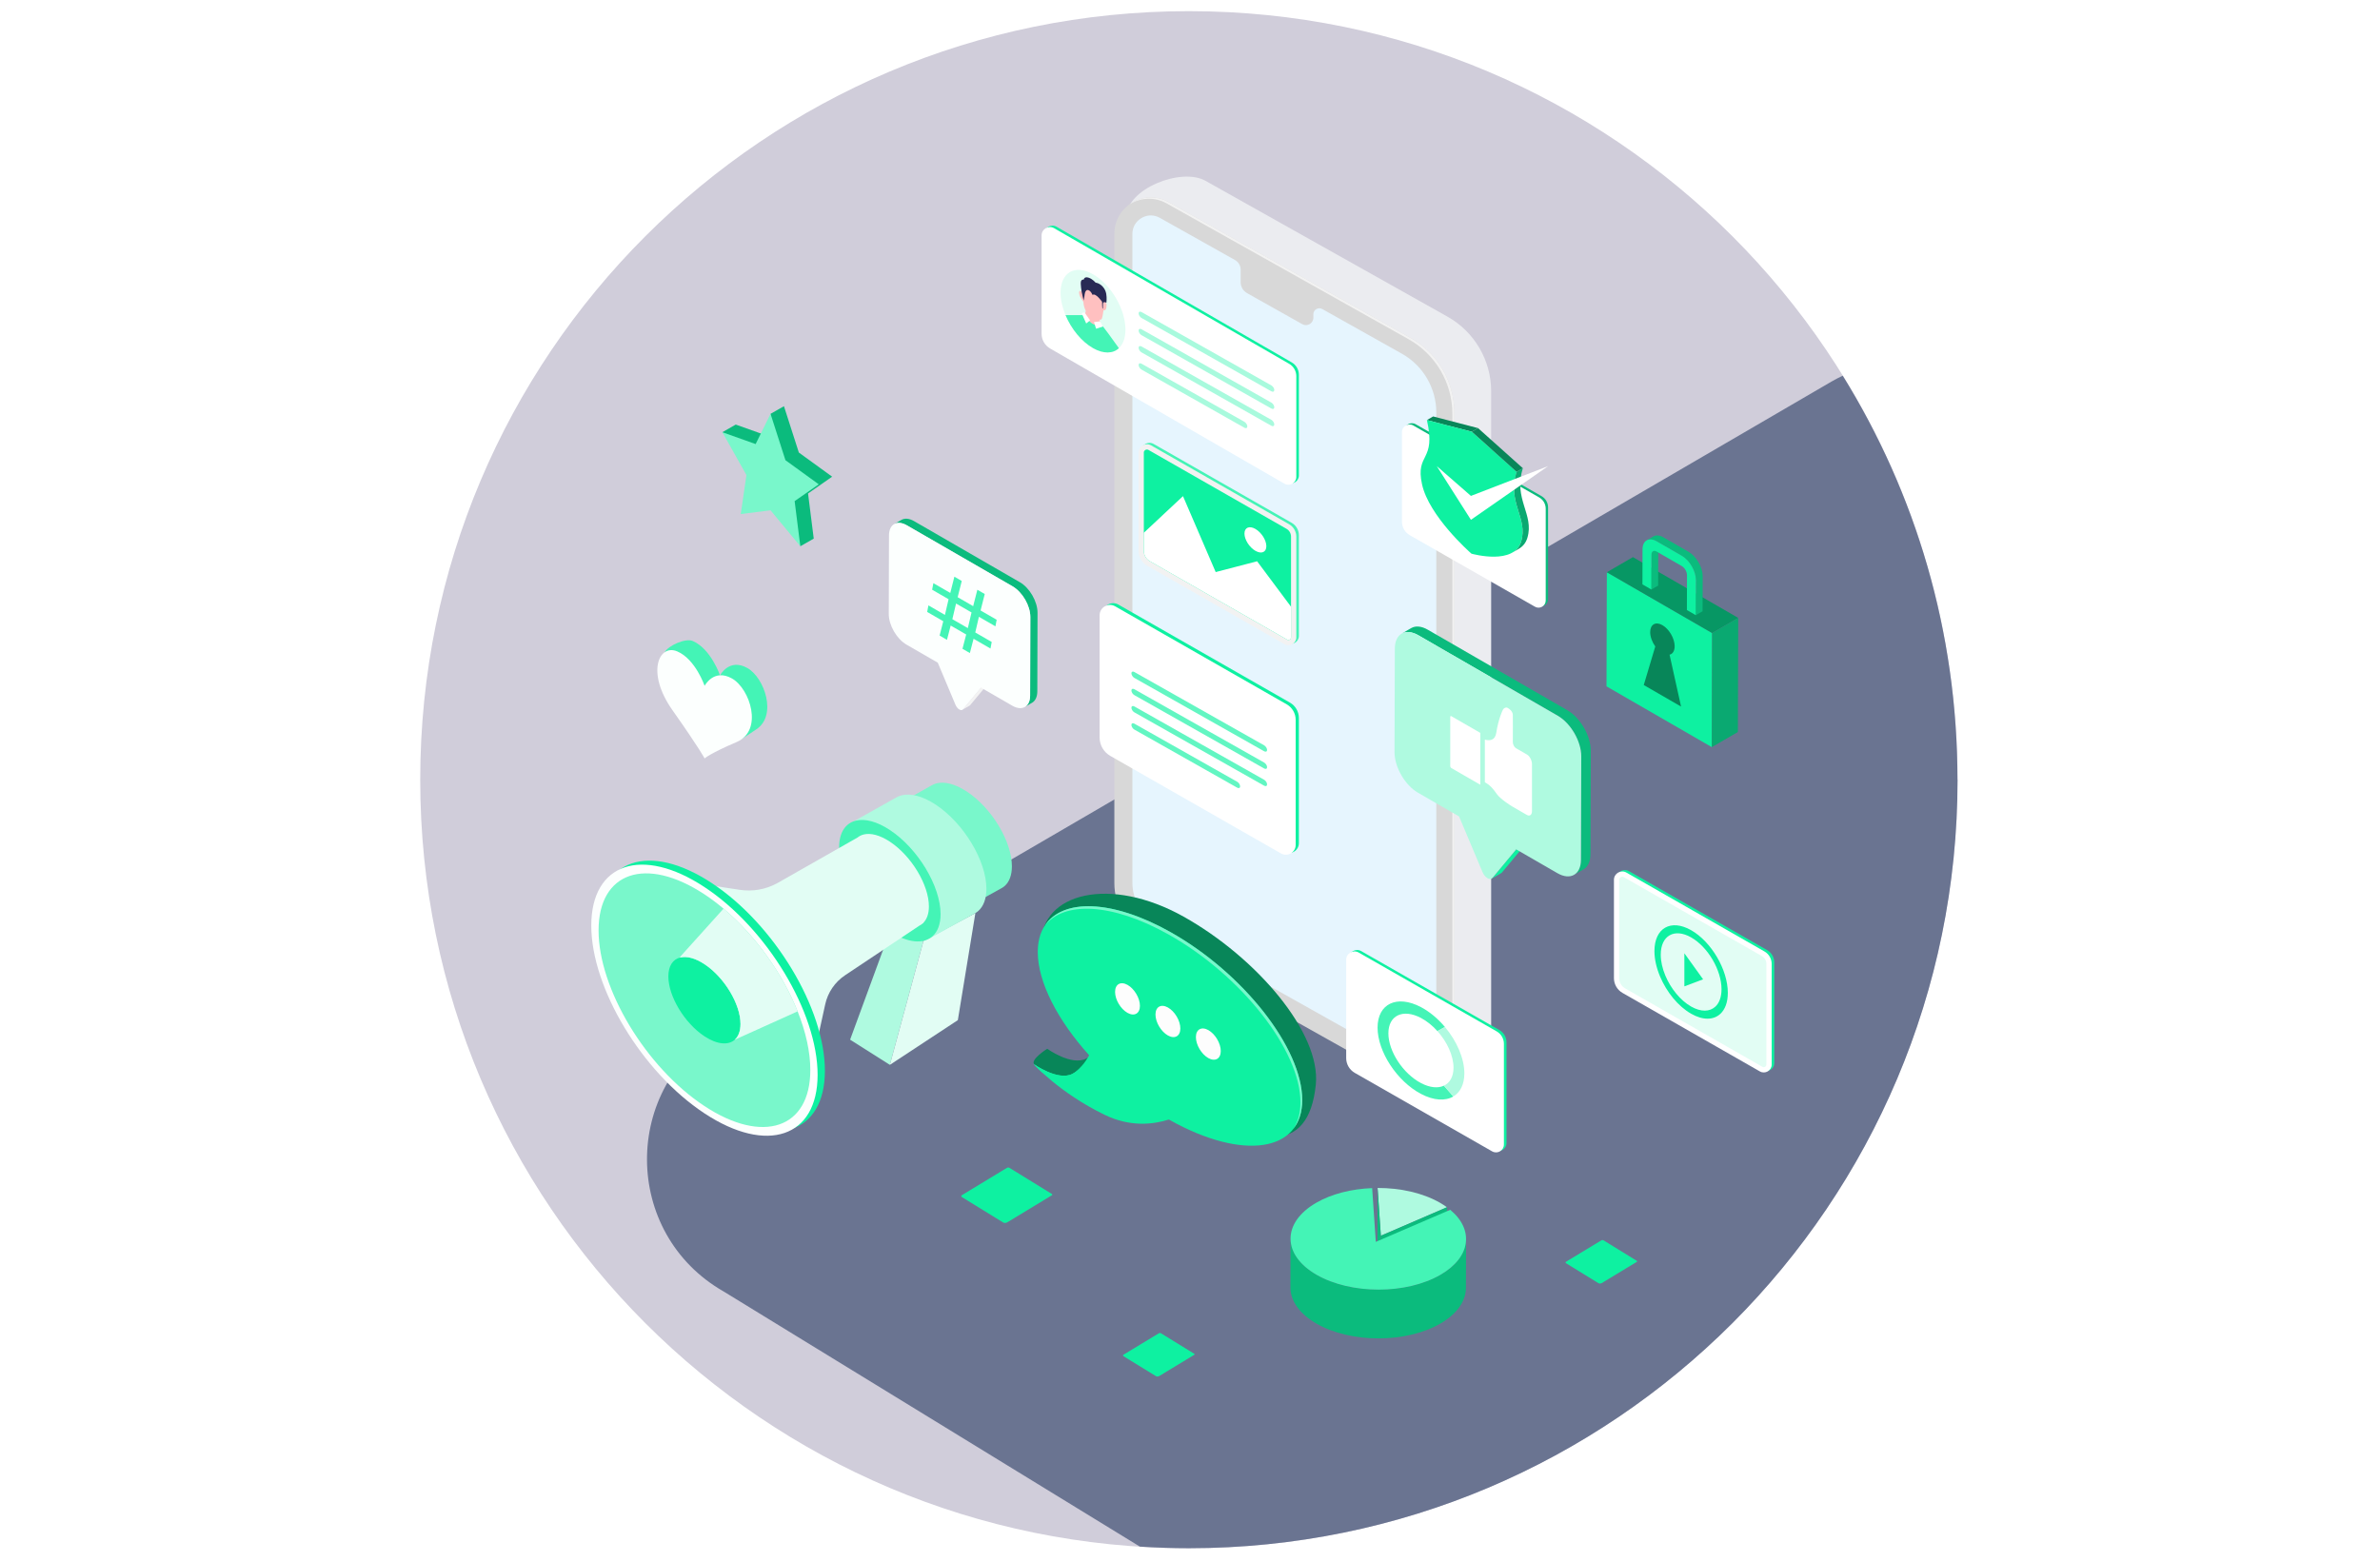 <svg width="640" height="420" viewBox="0 0 640 420" fill="none" xmlns="http://www.w3.org/2000/svg">
<path d="M319.689 416.391C433.848 416.391 526.391 323.847 526.391 209.689C526.391 95.531 433.848 3 319.689 3C205.531 3 113 95.543 113 209.701C113 323.859 205.543 416.403 319.701 416.403L319.689 416.391Z" fill="#D0CDDA"/>
<path d="M526.378 209.701C526.378 169.831 515.081 132.616 495.523 101.043C494.518 101.521 493.526 102.035 492.546 102.597L194.317 276.41C167.072 292.286 167.239 331.726 194.628 347.363L306.527 415.96C310.89 416.235 315.278 416.391 319.701 416.391C433.859 416.391 526.402 323.847 526.402 209.689L526.378 209.701Z" fill="#6A7491"/>
<path d="M389.235 85.157L324.161 48.624C317.627 44.955 302.912 50.814 302.912 58.307L309.56 231.77C309.56 237.833 312.833 243.424 318.12 246.393L383.573 292.231C389.152 295.363 400.985 285.014 400.985 278.617V105.228C400.985 96.907 396.493 89.232 389.235 85.158V85.157Z" fill="#EBECF0"/>
<path d="M379.333 90.888L314.259 54.357C307.724 50.688 299.658 55.411 299.658 62.904V237.503C299.658 243.566 302.931 249.157 308.218 252.126L378.616 291.647C384.195 294.779 391.083 290.747 391.083 284.35V110.96C391.083 102.638 386.59 94.964 379.333 90.89V90.888Z" fill="#D8D8D8"/>
<path d="M379.335 90.888L314.261 54.357C310.655 52.332 306.583 52.867 303.656 55.01C306.533 53.174 310.34 52.811 313.734 54.717L378.808 91.249C386.064 95.324 390.557 102.998 390.557 111.32V284.71C390.557 287.554 389.195 289.928 387.194 291.415C389.48 289.968 391.085 287.436 391.085 284.349V110.96C391.085 102.638 386.593 94.964 379.335 90.89V90.888Z" fill="#F2F2F2"/>
<path d="M376.959 95.118L355.576 83.114C354.502 82.511 353.174 83.287 353.174 84.52V85.436C353.174 86.968 351.525 87.932 350.191 87.182L335.34 78.834C334.277 78.237 333.619 77.112 333.619 75.893V72.519C333.619 71.449 333.042 70.463 332.109 69.938L311.889 58.586C311.122 58.156 310.311 57.938 309.477 57.938C307.09 57.938 304.512 59.837 304.512 62.904V237.503C304.512 241.807 306.844 245.79 310.596 247.896L380.994 287.419C381.541 287.726 382.118 287.881 382.707 287.881C383.609 287.881 384.509 287.512 385.178 286.871C385.661 286.409 386.235 285.595 386.235 284.35V110.96C386.235 104.392 382.69 98.334 376.962 95.118H376.959Z" fill="#E6F5FE"/>
<path d="M283.08 93.346L346.103 129.711C347.515 130.526 349.281 129.507 349.281 127.875V100.792C349.281 99.418 348.548 98.15 347.358 97.463L284.152 60.992C282.657 60.129 280.787 61.208 280.787 62.934V89.374C280.787 91.013 281.662 92.525 283.08 93.345V93.346Z" fill="#0EF1A1"/>
<path d="M282.383 93.726L345.405 130.091C346.818 130.906 348.583 129.887 348.583 128.255V101.172C348.583 99.798 347.851 98.53 346.661 97.843L283.455 61.371C281.959 60.509 280.09 61.588 280.09 63.314V89.754C280.09 91.393 280.964 92.905 282.383 93.724V93.726Z" fill="white"/>
<path d="M302.646 88.654C302.646 90.907 301.986 92.611 300.874 93.643C299.28 95.128 296.759 95.234 293.92 93.619C290.804 91.845 288.069 88.431 286.527 84.755C285.682 82.746 285.195 80.66 285.195 78.722C285.195 73.236 289.102 71.014 293.92 73.755C298.739 76.498 302.646 83.168 302.646 88.652V88.654Z" fill="#E2FDF4"/>
<path d="M292.026 83.506L291.623 84.936C291.623 84.936 292.454 86.531 293.748 87.226C295.042 87.921 296.195 87.659 296.195 87.659L295.416 85.208L292.026 83.507V83.506Z" fill="url(#paint0_linear_5453_235)"/>
<path d="M290.664 78.23C289.868 78.043 290.224 79.337 290.449 79.783C290.675 80.229 291.335 81.204 291.335 81.204C291.335 81.204 291.377 82.317 291.778 83.172C292.181 84.028 293.068 85.549 293.423 85.823C293.779 86.097 295.939 86.111 296.199 85.87C296.458 85.63 296.742 83.455 296.742 83.455C296.742 83.455 297.427 83.616 297.515 82.706C297.603 81.796 297.615 81.618 297.341 81.397C297.067 81.175 296.445 79.475 296.445 79.475L292.834 77.454L291.873 76.628L291.419 79.163L290.664 78.233V78.23Z" fill="url(#paint1_linear_5453_235)"/>
<path d="M293.801 79.33C293.801 79.33 293.269 78.022 292.475 77.995C291.682 77.968 291.626 79.59 291.626 79.59L291.392 80.828L290.864 78.477C290.864 78.477 290.511 76.382 290.667 75.736C290.822 75.09 291.44 75.179 291.44 75.179C291.44 75.179 291.533 74.321 292.673 74.661C293.812 75.002 294.612 76.02 294.612 76.02C294.612 76.02 295.599 76.039 296.612 77.186C297.624 78.334 297.585 79.806 297.574 80.59C297.563 81.374 297.503 81.415 297.503 81.415C297.503 81.415 296.648 80.954 296.602 81.658C296.555 82.362 296.624 83.068 296.497 83.026C296.37 82.984 296.363 81.157 296.363 81.157C296.363 81.157 294.573 78.642 293.801 79.33Z" fill="#282A55"/>
<path d="M300.874 93.643C299.28 95.128 296.759 95.234 293.92 93.619C290.804 91.845 288.07 88.431 286.527 84.755L291.675 84.759C291.675 84.759 292.904 86.698 293.987 87.182C295.069 87.664 295.634 87.068 296.117 87.305C296.489 87.489 299.506 91.712 300.875 93.643H300.874Z" fill="#44F4B6"/>
<path d="M291.625 83.998L293.144 86.166L292.088 86.998L290.859 84.209L291.625 83.998Z" fill="url(#paint2_linear_5453_235)"/>
<path d="M294.18 86.627L294.746 88.415L296.613 87.808L295.802 86.421L294.18 86.627Z" fill="url(#paint3_linear_5453_235)"/>
<g opacity="0.65">
<path d="M341.872 105.242L306.976 85.522C306.538 85.274 306.18 84.713 306.18 84.274C306.18 83.836 306.538 83.679 306.976 83.928L341.872 103.648C342.31 103.895 342.668 104.456 342.668 104.896C342.668 105.334 342.31 105.491 341.872 105.242Z" fill="#79F7CB"/>
<path d="M341.872 109.871L306.976 90.15C306.538 89.903 306.18 89.342 306.18 88.903C306.18 88.465 306.538 88.308 306.976 88.556L341.872 108.277C342.31 108.524 342.668 109.085 342.668 109.524C342.668 109.962 342.31 110.119 341.872 109.871Z" fill="#79F7CB"/>
<path d="M341.872 114.5L306.976 94.78C306.538 94.533 306.18 93.972 306.18 93.532C306.18 93.094 306.538 92.938 306.976 93.186L341.872 112.907C342.31 113.154 342.668 113.715 342.668 114.154C342.668 114.592 342.31 114.749 341.872 114.5Z" fill="#79F7CB"/>
<path d="M334.623 115.033L306.976 99.409C306.538 99.162 306.18 98.6 306.18 98.161C306.18 97.723 306.538 97.566 306.976 97.815L334.623 113.439C335.061 113.687 335.419 114.248 335.419 114.687C335.419 115.125 335.061 115.282 334.623 115.033Z" fill="#79F7CB"/>
</g>
<path d="M309.16 151.755L346.102 172.868C347.515 173.683 349.28 172.663 349.28 171.032V143.948C349.28 142.575 348.548 141.307 347.358 140.62L310.232 119.402C308.737 118.54 306.867 119.618 306.867 121.345V147.785C306.867 149.423 307.742 150.936 309.16 151.755Z" fill="#44F4B6"/>
<path d="M308.465 152.135L345.407 173.247C346.819 174.063 348.585 173.043 348.585 171.412V144.328C348.585 142.955 347.852 141.687 346.663 141L309.537 119.782C308.041 118.919 306.172 119.998 306.172 121.724V148.165C306.172 149.803 307.047 151.316 308.465 152.135Z" fill="#F2F2F2"/>
<path d="M347.17 144.328V171.413C347.17 171.61 347.1 171.785 346.958 171.917C346.826 172.05 346.643 172.12 346.463 172.12C346.34 172.12 346.222 172.088 346.114 172.025L309.165 150.909C308.19 150.348 307.582 149.293 307.582 148.167V121.727C307.582 121.21 308.016 120.893 308.416 120.893C308.557 120.893 308.699 120.931 308.831 121.007L345.959 142.227C346.702 142.656 347.17 143.462 347.17 144.328Z" fill="#0EF1A1"/>
<path d="M347.17 163.182V171.413C347.17 171.61 347.1 171.785 346.958 171.917C346.826 172.05 346.643 172.12 346.463 172.12C346.34 172.12 346.222 172.088 346.114 172.025L309.165 150.909C308.19 150.348 307.582 149.293 307.582 148.167V143.287L318.113 133.435L326.908 153.857L338.045 150.951L347.168 163.182H347.17Z" fill="white"/>
<path d="M340.53 146.898C340.53 148.523 339.213 149.078 337.588 148.14C335.963 147.202 334.646 145.124 334.646 143.499C334.646 141.875 335.963 141.319 337.588 142.257C339.213 143.195 340.53 145.273 340.53 146.898Z" fill="white"/>
<path d="M436.988 266.656L473.93 287.769C475.343 288.584 477.108 287.565 477.108 285.933V258.85C477.108 257.476 476.376 256.208 475.186 255.521L438.06 234.303C436.565 233.441 434.695 234.52 434.695 236.246V262.686C434.695 264.324 435.57 265.837 436.988 266.656Z" fill="#0EF1A1"/>
<path d="M436.293 267.036L473.235 288.149C474.648 288.964 476.413 287.945 476.413 286.313V259.229C476.413 257.856 475.68 256.588 474.491 255.901L437.365 234.683C435.87 233.821 434 234.899 434 236.626V263.066C434 264.704 434.875 266.217 436.293 267.036Z" fill="white"/>
<path d="M474.998 259.229V286.314C474.998 286.512 474.928 286.686 474.786 286.819C474.655 286.951 474.471 287.021 474.291 287.021C474.168 287.021 474.05 286.989 473.942 286.927L436.993 265.81C436.018 265.249 435.41 264.195 435.41 263.069V236.628C435.41 236.111 435.844 235.794 436.244 235.794C436.385 235.794 436.527 235.832 436.659 235.908L473.787 257.129C474.532 257.557 474.998 258.363 474.998 259.229Z" fill="#E2FDF4"/>
<path d="M454.759 250.175C449.308 247.074 444.891 249.588 444.891 255.792C444.891 257.984 445.442 260.342 446.397 262.614C448.142 266.771 451.235 270.635 454.758 272.639C457.968 274.467 460.82 274.345 462.622 272.666C463.881 271.499 464.626 269.572 464.626 267.023C464.626 260.819 460.207 253.276 454.758 250.174L454.759 250.175ZM461.271 270.731C459.778 272.12 457.417 272.22 454.759 270.708C451.842 269.048 449.281 265.849 447.836 262.408C447.045 260.526 446.588 258.574 446.588 256.758C446.588 251.621 450.247 249.54 454.759 252.108C459.271 254.677 462.931 260.922 462.931 266.059C462.931 268.169 462.313 269.764 461.272 270.732L461.271 270.731Z" fill="#0EF1A1"/>
<path d="M452.939 256.38V265.279L457.978 263.382L452.939 256.38Z" fill="#0EF1A1"/>
<path d="M299.412 202.812L345.33 229.053C347.086 230.065 349.28 228.799 349.28 226.771V193.107C349.28 191.4 348.369 189.823 346.892 188.97L300.745 162.598C298.886 161.526 296.562 162.867 296.562 165.014V197.877C296.562 199.913 297.649 201.795 299.412 202.812Z" fill="#0EF1A1"/>
<path d="M298.545 203.283L344.463 229.525C346.219 230.537 348.413 229.271 348.413 227.243V193.579C348.413 191.871 347.502 190.295 346.025 189.442L299.878 163.07C298.019 161.998 295.695 163.339 295.695 165.485V198.349C295.695 200.385 296.782 202.267 298.545 203.283Z" fill="white"/>
<g opacity="0.65">
<path d="M339.936 202.048L305.04 182.328C304.602 182.08 304.244 181.519 304.244 181.08C304.244 180.642 304.602 180.485 305.04 180.734L339.936 200.454C340.374 200.701 340.732 201.262 340.732 201.702C340.732 202.14 340.374 202.297 339.936 202.048Z" fill="#0EF1A1"/>
<path d="M339.936 206.678L305.04 186.958C304.602 186.71 304.244 186.149 304.244 185.71C304.244 185.272 304.602 185.115 305.04 185.364L339.936 205.084C340.374 205.331 340.732 205.892 340.732 206.332C340.732 206.77 340.374 206.927 339.936 206.678Z" fill="#0EF1A1"/>
<path d="M339.936 211.308L305.04 191.587C304.602 191.34 304.244 190.779 304.244 190.34C304.244 189.902 304.602 189.745 305.04 189.994L339.936 209.714C340.374 209.961 340.732 210.522 340.732 210.962C340.732 211.4 340.374 211.556 339.936 211.308Z" fill="#0EF1A1"/>
<path d="M332.686 211.84L305.038 196.216C304.6 195.969 304.242 195.408 304.242 194.968C304.242 194.53 304.6 194.374 305.038 194.622L332.686 210.247C333.124 210.494 333.482 211.055 333.482 211.494C333.482 211.932 333.124 212.089 332.686 211.84Z" fill="#0EF1A1"/>
</g>
<path d="M364.99 288.156L401.932 309.269C403.345 310.084 405.11 309.065 405.11 307.433V280.35C405.11 278.976 404.378 277.708 403.188 277.021L366.062 255.803C364.567 254.941 362.697 256.02 362.697 257.746V284.186C362.697 285.824 363.572 287.337 364.99 288.156Z" fill="#0EF1A1"/>
<path d="M364.293 288.536L401.235 309.649C402.648 310.464 404.413 309.445 404.413 307.813V280.729C404.413 279.356 403.68 278.088 402.491 277.401L365.365 256.183C363.87 255.321 362 256.4 362 258.126V284.566C362 286.204 362.875 287.717 364.293 288.536Z" fill="white"/>
<path d="M388.275 291.994C386.693 292.731 384.513 292.555 382.104 291.284C377.27 288.734 373.348 282.745 373.348 277.911C373.348 273.077 377.268 271.224 382.104 273.774C383.72 274.627 385.233 275.862 386.531 277.312L388.549 276.201C386.7 273.997 384.484 272.116 382.104 270.86C375.658 267.46 370.438 269.93 370.438 276.375C370.438 282.821 375.66 290.796 382.104 294.196C385.563 296.021 388.672 296.156 390.807 294.891L388.275 291.994Z" fill="#44F4B6"/>
<path d="M393.776 288.685C393.776 291.67 392.654 293.803 390.809 294.89L388.277 291.993C389.874 291.249 390.862 289.573 390.862 287.147C390.862 283.925 389.125 280.193 386.533 277.311L388.551 276.2C391.703 279.95 393.776 284.624 393.776 288.685Z" fill="#AFFAE0"/>
<path d="M379.724 143.586L413.394 162.828C414.681 163.571 416.29 162.642 416.29 161.155V136.471C416.29 135.219 415.622 134.063 414.538 133.437L380.701 114.099C379.339 113.313 377.635 114.296 377.635 115.87V139.967C377.635 141.46 378.432 142.839 379.724 143.586Z" fill="#0BBB7D"/>
<path d="M379.09 143.932L412.759 163.174C414.046 163.917 415.655 162.988 415.655 161.501V136.817C415.655 135.565 414.988 134.41 413.903 133.784L380.067 114.445C378.704 113.659 377 114.643 377 116.216V140.314C377 141.807 377.797 143.185 379.09 143.932Z" fill="white"/>
<path d="M248.336 253.031L239.29 250.496L228.6 279.616L239.29 286.389L248.336 253.031Z" fill="#AFFAE0"/>
<path d="M248.338 253.031L239.291 286.389L257.57 274.364L262.29 245.567L248.338 253.031Z" fill="#E2FDF4"/>
<path d="M258.51 244.856L240.492 216.854L250.417 211.286L250.42 211.29C250.864 211.008 251.356 210.796 251.895 210.665C254.041 210.147 256.882 210.84 260 212.897C266.684 217.307 272.107 226.301 272.107 232.988C272.107 235.39 271.409 237.163 270.202 238.252C269.978 238.454 269.736 238.631 269.478 238.785C269.393 238.836 269.306 238.884 269.217 238.93L258.51 244.856Z" fill="#79F7CB"/>
<path d="M240.954 216.718C243.1 216.2 245.941 216.894 249.059 218.952C255.743 223.362 261.167 232.356 261.167 239.043C261.167 241.445 260.469 243.218 259.262 244.307C257.109 246.246 253.345 245.99 249.059 243.163C242.375 238.757 236.951 229.759 236.951 223.075C236.951 219.508 238.496 217.317 240.954 216.718Z" fill="url(#paint4_linear_5453_235)"/>
<path d="M249.935 252.405L229.637 220.86L240.817 214.588L240.82 214.593C241.32 214.276 241.875 214.037 242.481 213.889C244.898 213.306 248.099 214.088 251.612 216.404C259.142 221.372 265.251 231.504 265.251 239.038C265.251 241.743 264.464 243.741 263.106 244.968C262.853 245.195 262.58 245.394 262.29 245.567C262.195 245.624 262.097 245.678 261.997 245.729L249.936 252.405H249.935Z" fill="#AFFAE0"/>
<path d="M230.159 220.707C232.576 220.123 235.777 220.905 239.289 223.222C246.819 228.19 252.928 238.321 252.928 245.855C252.928 248.561 252.142 250.559 250.783 251.785C248.358 253.97 244.118 253.682 239.289 250.497C231.759 245.532 225.65 235.397 225.65 227.867C225.65 223.849 227.391 221.381 230.16 220.707H230.159Z" fill="#44F4B6"/>
<path d="M198.96 239.319C202.367 239.835 205.851 239.23 208.885 237.594L230.588 225.254V225.256C231.068 224.862 231.631 224.582 232.265 224.428C234.126 223.979 236.59 224.581 239.292 226.364C245.087 230.188 249.788 237.985 249.788 243.783C249.788 245.748 249.244 247.22 248.306 248.174L248.336 248.213L248.141 248.343C248.141 248.343 248.139 248.345 248.138 248.346C247.86 248.597 247.547 248.8 247.211 248.964L227.242 262.297C224.519 264.116 222.606 266.918 221.905 270.116L219.215 282.379L187.994 237.657L198.959 239.319H198.96Z" fill="#E2FDF4"/>
<path d="M160.961 247.854C160.961 264.661 174.585 287.27 191.392 298.354C208.198 309.439 221.822 304.799 221.822 287.993C221.822 271.187 208.198 248.577 191.392 237.493C174.585 226.409 160.961 231.048 160.961 247.854Z" fill="#0EF1A1"/>
<path d="M159 248.931C159 265.737 172.624 288.347 189.431 299.431C206.237 310.515 219.861 305.876 219.861 289.07C219.861 272.263 206.237 249.654 189.431 238.57C172.624 227.487 159 232.125 159 248.931Z" fill="#FCFFFE"/>
<path d="M160.961 250.225C160.961 265.947 173.706 287.101 189.431 297.472C205.155 307.841 217.901 303.501 217.901 287.779C217.901 282.885 216.666 277.465 214.489 272.006C210.456 261.884 203.186 251.634 194.563 244.378C192.899 242.977 191.185 241.686 189.432 240.531C173.706 230.16 160.962 234.499 160.962 250.225H160.961ZM197.606 279.616L197.592 279.622L182.936 257.51C184.655 257.095 186.932 257.652 189.431 259.3C194.787 262.833 199.133 270.039 199.133 275.399C199.133 277.323 198.573 278.744 197.607 279.616H197.606Z" fill="#79F7CB"/>
<path d="M182.933 257.51C184.653 257.095 186.93 257.652 189.428 259.299C194.784 262.833 199.13 270.039 199.13 275.398C199.13 277.323 198.571 278.744 197.604 279.616C195.879 281.17 192.863 280.966 189.428 278.7C184.072 275.169 179.727 267.96 179.727 262.604C179.727 259.746 180.964 257.99 182.933 257.511V257.51Z" fill="#0EF1A1"/>
<path d="M182.85 257.38L182.936 257.51C184.655 257.095 186.932 257.652 189.431 259.3C194.787 262.833 199.133 270.039 199.133 275.398C199.133 277.323 198.573 278.744 197.607 279.616L214.489 272.006C210.456 261.884 203.186 251.634 194.563 244.378L182.851 257.38H182.85Z" fill="#E2FDF4"/>
<path d="M318.274 246.524C298.637 235.536 279.934 240.013 279.934 253.998C279.934 262.155 288.135 270.393 296.544 279.728C295.458 281.637 293.944 283.704 292.095 284.689C288.176 286.778 281.605 282.064 281.605 282.064C281.605 282.064 276.841 285.054 278.172 286.306C281.033 288.995 292.323 291.666 300.74 295.755C307.597 299.088 313.812 298.329 317.979 297C318.078 297.056 318.175 297.113 318.274 297.168C337.91 308.156 351.829 311.119 353.829 291.74C355.266 277.83 337.91 257.513 318.274 246.525V246.524Z" fill="#088659"/>
<path d="M314.618 250.613C294.982 239.625 279.063 242.056 279.063 256.041C279.063 264.197 284.48 274.482 292.888 283.818C291.803 285.726 290.289 287.793 288.439 288.779C284.52 290.867 277.949 286.153 277.949 286.153C277.949 286.153 284.75 293.851 297.084 299.843C303.942 303.175 310.156 302.417 314.324 301.088C314.422 301.144 314.52 301.2 314.618 301.256C334.255 312.243 350.174 309.813 350.174 295.828C350.174 281.844 334.255 261.601 314.618 250.613Z" fill="#0EF1A1"/>
<path d="M306.538 270.514C306.538 272.592 305.041 273.44 303.195 272.407C301.348 271.374 299.852 268.852 299.852 266.774C299.852 264.696 301.348 263.849 303.195 264.881C305.041 265.914 306.538 268.437 306.538 270.514Z" fill="#FDFDFD"/>
<path d="M317.405 276.595C317.405 278.673 315.908 279.52 314.062 278.487C312.215 277.455 310.719 274.932 310.719 272.854C310.719 270.777 312.215 269.929 314.062 270.962C315.908 271.995 317.405 274.517 317.405 276.595Z" fill="#FDFDFD"/>
<path d="M328.274 282.675C328.274 284.753 326.777 285.601 324.931 284.568C323.084 283.535 321.588 281.013 321.588 278.935C321.588 276.857 323.084 276.009 324.931 277.042C326.777 278.075 328.274 280.598 328.274 282.675Z" fill="#FDFDFD"/>
<path d="M314.15 251.281C333.786 262.268 349.705 282.512 349.705 296.496C349.705 299.342 349.036 301.701 347.821 303.574C349.337 301.607 350.175 299.024 350.175 295.828C350.175 281.844 334.257 261.6 314.62 250.613C298.98 241.861 285.708 241.632 280.949 248.962C286.07 242.321 298.999 242.804 314.15 251.281Z" fill="#79F7CB"/>
<path d="M280.262 288.457C282.521 289.578 285.691 290.662 287.969 289.448C289.383 288.694 290.601 287.307 291.581 285.841C290.69 287.05 289.636 288.142 288.439 288.78C284.52 290.869 277.949 286.155 277.949 286.155C277.949 286.155 278.737 287.047 280.261 288.457H280.262Z" fill="#0EF1A1"/>
<path d="M200.964 179.659C196.067 176.91 193.618 181.644 193.618 181.644C193.618 181.644 191.17 174.486 186.272 172.389C184.334 171.559 179.689 173.63 178.745 175.417C177.306 178.145 180.622 182.032 184.992 188.221C192.226 198.466 193.617 201.172 193.617 201.172C193.617 201.172 193.06 201.425 199.858 198.493C200.021 198.422 203.018 196.386 203.358 196.166C209.068 192.439 205.586 182.256 200.962 179.659H200.964Z" fill="#44F4B6"/>
<path d="M196.82 182.465C191.924 179.716 189.475 184.45 189.475 184.45C189.475 184.45 187.027 177.292 182.129 175.195C177.233 173.099 173.615 180.784 180.849 191.028C188.082 201.272 189.473 203.978 189.473 203.978C189.473 203.978 190.864 202.649 198.098 199.564C205.331 196.48 201.715 185.215 196.818 182.465H196.82Z" fill="#FCFFFE"/>
<path d="M210.81 109.245L214.815 121.708L223.771 128.202L217.291 132.715L218.821 144.861L215.214 146.917L210.81 135.186L202.799 136.198L204.328 125.706L194.242 116.242L197.847 114.186L206.805 117.377L207.203 111.301L210.81 109.245Z" fill="#0BBB7D"/>
<path d="M207.203 111.301L211.209 123.764L220.166 130.258L213.685 134.771L215.214 146.917L207.203 137.242L199.193 138.254L200.723 127.762L194.242 116.242L203.198 119.433L207.203 111.301Z" fill="#79F7CB"/>
<g filter="url(#filter0_d_5453_235)">
<path d="M311.685 370.089C311.41 370.254 311.067 370.254 310.806 370.089L302.103 364.736C301.966 364.653 301.966 364.434 302.103 364.351L311.644 358.572C311.808 358.476 312.014 358.476 312.179 358.572L321.157 364.104C321.253 364.159 321.253 364.31 321.157 364.365L311.685 370.103V370.089Z" fill="#0EF1A1"/>
</g>
<g filter="url(#filter1_d_5453_235)">
<path d="M270.832 328.754C270.488 328.966 270.051 328.96 269.707 328.754L258.636 321.937C258.455 321.825 258.455 321.562 258.636 321.45L270.769 314.096C270.982 313.965 271.244 313.971 271.457 314.096L282.872 321.125C282.997 321.2 282.997 321.381 282.872 321.456L270.832 328.76V328.754Z" fill="#0EF1A1"/>
</g>
<g filter="url(#filter2_d_5453_235)">
<path d="M430.685 345.089C430.41 345.254 430.067 345.254 429.806 345.089L421.103 339.736C420.966 339.653 420.966 339.434 421.103 339.351L430.644 333.572C430.808 333.476 431.014 333.476 431.179 333.572L440.157 339.104C440.253 339.159 440.253 339.31 440.157 339.365L430.685 345.103V345.089Z" fill="#0EF1A1"/>
</g>
<g clip-path="url(#clip0_5453_235)">
<path d="M401.341 236.12C401.281 236.2 401.211 236.26 401.131 236.3L403.691 234.82C403.771 234.78 403.841 234.72 403.901 234.64L410.281 226.96L407.721 228.44L401.341 236.12Z" fill="#0EF1A1"/>
<path d="M421.48 191.02L383.96 169.37C382.21 168.35 380.62 168.26 379.47 168.93L376.92 170.41C378.07 169.74 379.66 169.84 381.41 170.85L418.92 192.51C422.4 194.52 425.22 199.4 425.21 203.4L425.13 231.23C425.13 233.22 424.42 234.62 423.29 235.28L425.85 233.79C426.98 233.13 427.68 231.73 427.69 229.74L427.77 201.91C427.78 197.91 424.97 193.03 421.48 191.02Z" fill="#0BBB7D"/>
<path d="M418.92 192.51C422.4 194.52 425.22 199.4 425.21 203.4L425.13 231.23C425.12 235.23 422.29 236.85 418.8 234.84L407.72 228.44L401.34 236.12C401.26 236.21 401.17 236.28 401.07 236.33C400.77 236.47 400.39 236.41 400.01 236.19C399.63 235.97 399.25 235.59 398.95 235.11C398.85 234.95 398.76 234.78 398.68 234.59L392.36 219.58L381.28 213.18C377.8 211.17 374.99 206.29 375 202.29L375.08 174.46C375.09 170.45 377.92 168.84 381.41 170.85L418.92 192.51Z" fill="#AFFAE0"/>
<path d="M410.579 202.91L407.679 201.24C407.189 200.96 406.799 200.21 406.809 199.56C406.819 197.44 406.839 193.11 406.809 192.28C406.759 191.17 405.769 190.6 405.379 190.37C404.989 190.14 404.439 190.42 404.209 190.77C403.979 191.12 402.929 193.44 402.349 197.13C402.019 199.19 400.539 199.26 399.289 198.92V210.39C399.419 210.46 399.549 210.54 399.669 210.61C400.709 211.21 401.549 212.18 402.519 213.57C403.489 214.96 406.529 216.83 406.529 216.83L410.599 219.18C411.349 219.61 411.959 219.15 411.959 218.16V205.51C411.959 204.51 411.349 203.35 410.599 202.92L410.579 202.91Z" fill="white"/>
<path d="M398.06 197.11C398.06 197.11 398.06 197.11 398.05 197.1L390.27 192.61C390.11 192.52 389.98 192.61 389.98 192.83V206.01C389.98 206.22 390.11 206.47 390.27 206.56L398.05 211.05C398.05 211.05 398.05 211.05 398.06 211.05V197.11Z" fill="white"/>
</g>
<path d="M387.274 323.507C387.93 323.885 388.533 324.282 389.096 324.686L371.318 332.35L370.443 319.5C376.524 319.487 382.618 320.818 387.267 323.501L387.274 323.507Z" fill="#AFFAE0"/>
<path d="M389.095 324.686L389.055 339.424L371.277 347.087L371.324 332.35L389.095 324.686Z" fill="#0BBB7D"/>
<path d="M371.32 332.35L371.274 347.087L370.406 334.244L370.446 319.5L371.32 332.35Z" fill="#0BBB7D"/>
<path d="M394.24 333.244L394.2 346.365C394.193 349.836 391.908 353.307 387.345 355.957C378.158 361.295 363.215 361.295 353.968 355.957C349.318 353.267 346.993 349.744 347 346.226L347.04 333.105C347.033 336.629 349.351 340.153 354.008 342.835C363.254 348.174 378.197 348.174 387.384 342.835C391.948 340.186 394.227 336.715 394.24 333.244Z" fill="#0BBB7D"/>
<path d="M389.973 325.369C396.411 330.701 395.563 338.079 387.383 342.835C378.196 348.174 363.253 348.174 354.007 342.835C344.76 337.496 344.714 328.839 353.901 323.507C358.094 321.07 363.479 319.752 368.983 319.54L369.963 333.999L389.973 325.375V325.369Z" fill="#44F4B6"/>
<g clip-path="url(#clip1_5453_235)">
<path d="M258.968 190.757C258.919 190.814 258.87 190.863 258.805 190.896L260.739 189.769C260.797 189.737 260.854 189.688 260.903 189.631L265.735 183.81L263.801 184.937L258.968 190.757Z" fill="#F3F3F3"/>
<path d="M274.233 156.578L245.792 140.153C244.469 139.386 243.261 139.321 242.388 139.827L240.453 140.945C241.327 140.439 242.527 140.512 243.857 141.28L272.298 157.696C274.943 159.223 277.074 162.921 277.065 165.949L277.008 187.051C277.008 188.561 276.469 189.623 275.612 190.121L277.547 188.994C278.404 188.496 278.935 187.435 278.943 185.925L279 164.823C279.008 161.786 276.878 158.088 274.233 156.569V156.578Z" fill="#0BBB7D"/>
<path d="M272.298 157.704C274.943 159.231 277.073 162.929 277.065 165.957L277.008 187.059C277 190.096 274.853 191.32 272.208 189.794L263.808 184.945L258.976 190.765C258.918 190.839 258.845 190.888 258.771 190.92C258.543 191.027 258.257 190.978 257.963 190.814C257.669 190.651 257.384 190.365 257.163 189.998C257.09 189.876 257.025 189.745 256.959 189.606L252.176 178.227L243.776 173.378C241.122 171.843 238.992 168.153 239 165.116L239.057 144.014C239.065 140.978 241.212 139.753 243.857 141.28L272.298 157.696V157.704Z" fill="#FCFFFE"/>
<path d="M252.673 170.929L253.653 167.076L249.326 164.578L249.661 162.814L254.102 165.378L255.081 161.157L250.657 158.602L250.991 156.839L255.538 159.467L256.64 155.1L258.624 156.251L257.522 160.618L261.694 163.027L262.82 158.61L264.804 159.761L263.685 164.186L268.012 166.684L267.677 168.447L263.236 165.884L262.257 170.104L266.681 172.659L266.347 174.423L261.8 171.794L260.804 175.639L258.82 174.488L259.816 170.643L255.645 168.235L254.649 172.08L252.665 170.929H252.673ZM257.089 162.316L256.094 166.529L260.257 168.929L261.253 164.716L257.089 162.316Z" fill="#44F4B6"/>
</g>
<path d="M383.707 112.975L385.381 112L397.46 115.142L395.786 116.113L383.707 112.975Z" fill="#088659"/>
<path d="M395.785 116.113L407.839 126.907C405.199 135.229 410.96 139.279 409.048 145.638C407.136 151.998 396.262 149.065 395.689 148.91C395.116 148.404 384.263 138.789 382.392 130.25C380.522 121.711 386.288 124.313 383.706 112.975L395.781 116.113H395.785Z" fill="#0EF1A1"/>
<path d="M395.785 116.113L397.459 115.142L409.513 125.932L407.839 126.907L395.785 116.113Z" fill="#088659"/>
<path d="M408.369 147.638L406.695 148.613C407.775 147.986 408.628 147.036 409.047 145.638C410.959 139.279 405.197 135.229 407.838 126.907L409.511 125.932C406.871 134.254 412.632 138.304 410.72 144.664C410.302 146.061 409.448 147.011 408.369 147.638Z" fill="#0AA971"/>
<path d="M386.359 125.359L395.543 139.802L416.312 125.359L395.543 133.371L386.359 125.359Z" fill="white"/>
<path d="M432 184.592L432.095 153.905L460.41 170.257L460.32 200.94L432 184.592Z" fill="#0EF1A1"/>
<path d="M432.094 153.905L439.101 149.834L467.421 166.182L460.409 170.257L432.094 153.905Z" fill="#079764"/>
<path d="M460.41 170.258L467.423 166.182L467.328 196.869L460.32 200.94L460.41 170.258Z" fill="#0AA971"/>
<path d="M444.089 149.14L444.064 158.55L445.888 157.491L445.912 148.081C445.912 147.642 446.067 147.332 446.322 147.187L444.499 148.246C444.249 148.391 444.089 148.701 444.089 149.14Z" fill="#0BBB7D"/>
<path d="M454.08 148.421L447.322 144.52C446.268 143.911 445.314 143.856 444.62 144.256L442.797 145.314C443.486 144.915 444.445 144.97 445.499 145.579L452.257 149.48C454.35 150.689 456.048 153.631 456.043 156.038L456.018 165.448L457.841 164.389L457.866 154.979C457.871 152.572 456.173 149.63 454.08 148.421Z" fill="#0BBB7D"/>
<path d="M452.258 149.485C454.351 150.694 456.049 153.635 456.044 156.043L456.019 165.453L453.621 164.069L453.646 154.659C453.646 153.775 453.022 152.691 452.253 152.247L445.495 148.346C444.726 147.902 444.096 148.261 444.091 149.145L444.067 158.555L441.664 157.167L441.689 147.757C441.694 145.349 443.402 144.375 445.5 145.584L452.258 149.485Z" fill="#0EF1A1"/>
<path d="M448.961 176.082C449.79 175.877 450.33 175.073 450.33 173.809C450.33 171.726 448.856 169.184 447.038 168.135C445.22 167.086 443.747 167.925 443.747 170.013C443.747 171.277 444.286 172.7 445.115 173.864L442.023 184.238L447.038 187.135L452.053 190.032L448.961 176.087V176.082Z" fill="#088659"/>
<defs>
<filter id="filter0_d_5453_235" x="286.173" y="342.673" width="50.882" height="43.367" filterUnits="userSpaceOnUse" color-interpolation-filters="sRGB">
<feFlood flood-opacity="0" result="BackgroundImageFix"/>
<feColorMatrix in="SourceAlpha" type="matrix" values="0 0 0 0 0 0 0 0 0 0 0 0 0 0 0 0 0 0 127 0" result="hardAlpha"/>
<feOffset/>
<feGaussianBlur stdDeviation="7.913"/>
<feColorMatrix type="matrix" values="0 0 0 0 0.671 0 0 0 0 0.882 0 0 0 0 1 0 0 0 0.75 0"/>
<feBlend mode="normal" in2="BackgroundImageFix" result="effect1_dropShadow_5453_235"/>
<feBlend mode="normal" in="SourceGraphic" in2="effect1_dropShadow_5453_235" result="shape"/>
</filter>
<filter id="filter1_d_5453_235" x="251.296" y="306.796" width="38.872" height="29.318" filterUnits="userSpaceOnUse" color-interpolation-filters="sRGB">
<feFlood flood-opacity="0" result="BackgroundImageFix"/>
<feColorMatrix in="SourceAlpha" type="matrix" values="0 0 0 0 0 0 0 0 0 0 0 0 0 0 0 0 0 0 127 0" result="hardAlpha"/>
<feOffset/>
<feGaussianBlur stdDeviation="3.602"/>
<feColorMatrix type="matrix" values="0 0 0 0 0.671 0 0 0 0 0.882 0 0 0 0 1 0 0 0 0.75 0"/>
<feBlend mode="normal" in2="BackgroundImageFix" result="effect1_dropShadow_5453_235"/>
<feBlend mode="normal" in="SourceGraphic" in2="effect1_dropShadow_5453_235" result="shape"/>
</filter>
<filter id="filter2_d_5453_235" x="405.173" y="317.673" width="50.882" height="43.367" filterUnits="userSpaceOnUse" color-interpolation-filters="sRGB">
<feFlood flood-opacity="0" result="BackgroundImageFix"/>
<feColorMatrix in="SourceAlpha" type="matrix" values="0 0 0 0 0 0 0 0 0 0 0 0 0 0 0 0 0 0 127 0" result="hardAlpha"/>
<feOffset/>
<feGaussianBlur stdDeviation="7.913"/>
<feColorMatrix type="matrix" values="0 0 0 0 0.671 0 0 0 0 0.882 0 0 0 0 1 0 0 0 0.75 0"/>
<feBlend mode="normal" in2="BackgroundImageFix" result="effect1_dropShadow_5453_235"/>
<feBlend mode="normal" in="SourceGraphic" in2="effect1_dropShadow_5453_235" result="shape"/>
</filter>
<linearGradient id="paint0_linear_5453_235" x1="-9.585" y1="-2.301" x2="-8.797" y2="0.594" gradientUnits="userSpaceOnUse">
<stop stop-color="#E08282"/>
<stop offset="1" stop-color="#FFC0C0"/>
</linearGradient>
<linearGradient id="paint1_linear_5453_235" x1="-7.579" y1="-7.49" x2="-6.138" y2="-2.192" gradientUnits="userSpaceOnUse">
<stop stop-color="#E08282"/>
<stop offset="1" stop-color="#FFC0C0"/>
</linearGradient>
<linearGradient id="paint2_linear_5453_235" x1="-12.101" y1="-0.999" x2="-10.168" y2="-0.468" gradientUnits="userSpaceOnUse">
<stop stop-color="#EBEBEB"/>
<stop offset="1" stop-color="white"/>
</linearGradient>
<linearGradient id="paint3_linear_5453_235" x1="-9.423" y1="0.712" x2="-7.117" y2="1.345" gradientUnits="userSpaceOnUse">
<stop stop-color="#EBEBEB"/>
<stop offset="1" stop-color="white"/>
</linearGradient>
<linearGradient id="paint4_linear_5453_235" x1="260.176" y1="243.489" x2="237.944" y2="218.627" gradientUnits="userSpaceOnUse">
<stop stop-color="#C8C8C8"/>
<stop offset="1" stop-color="#757575"/>
</linearGradient>
<clipPath id="clip0_5453_235">
<rect width="52.76" height="67.9" fill="white" transform="translate(375 168.5)"/>
</clipPath>
<clipPath id="clip1_5453_235">
<rect width="40" height="51.478" fill="white" transform="translate(239 139.5)"/>
</clipPath>
</defs>
</svg>
